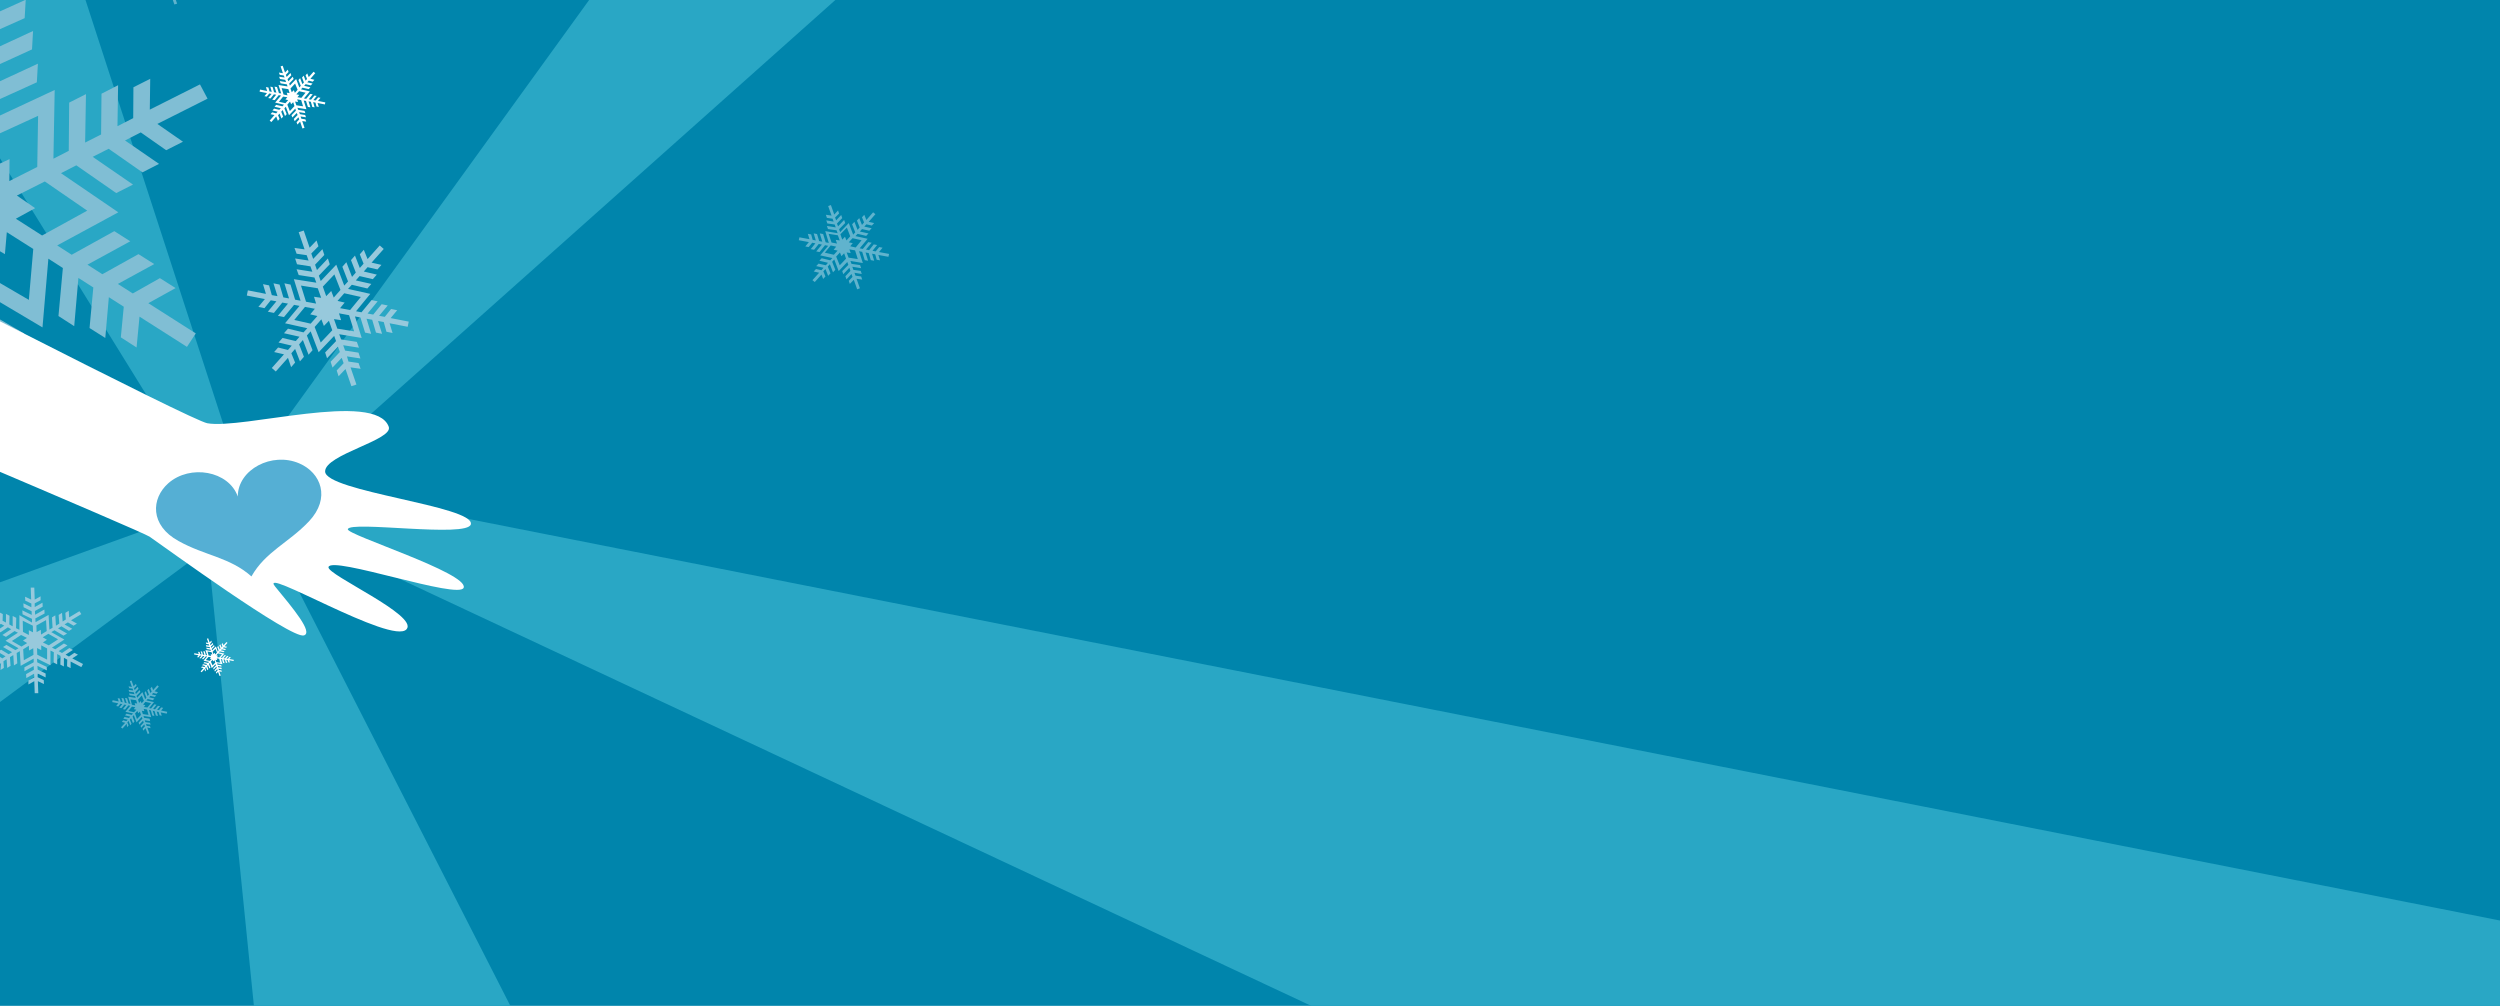 <svg xmlns="http://www.w3.org/2000/svg" width="343" height="138" fill="none">
<path fill="#0085AC" d="M640.174-111H-216v408.886h856.174z"/>
<path fill="#29A7C5" d="M161.111-111 33.199 65.85l-.202-.397L-24.333-111h-57.82L27.437 66.05l.461 3.776L-216 157.811v98.352L28.503 75.223l22.471 222.745h100.688L35.504 70.366l485.894 227.602h76.143V176.613L40.084 66.418 239.155-111z"/>
<path fill="#97C9DC" d="m39.942 50.372.547-.624-.518-1.279.518-.596.663 1.704.547-.625-.662-1.704.518-.596.778 2.016.547-.624-.777-2.017.518-.568 1.095 2.868 2.132-2.243.26.71-1.499 1.562.26.795 1.497-1.59.26.738-1.268 1.335.26.795 1.267-1.335.26.739-.951.994.259.795.95-.994.807 2.357.692-.227-.807-2.357 1.383.198-.288-.795-1.383-.199-.202-.71 1.844.284-.26-.795-1.843-.284-.26-.738 2.161.34-.288-.795-2.16-.34-.26-.71 3.083.51-.922-2.953.749.142.634 2.073.835.17-.633-2.072.777.142.519 1.76.835.17-.547-1.76.778.142.374 1.335.836.17-.404-1.335 2.478.483.144-.71-2.478-.483.894-1.079-.836-.17-.864 1.079-.778-.142 1.181-1.42-.835-.17-1.153 1.42-.778-.142 1.383-1.676-.835-.17-1.383 1.675-.749-.142 1.959-2.386-3.054-.681.519-.568 2.132.511.547-.625-2.132-.483.519-.596 1.815.426.547-.625-1.786-.426.519-.596 1.354.312.547-.625-1.354-.312 1.67-1.874-.547-.483-1.67 1.874-.519-1.278-.547.625.518 1.278-.518.596-.663-1.704-.547.625.662 1.704-.518.597-.778-2.017-.548.625.778 2.017-.518.567-1.095-2.868-2.132 2.244-.26-.739 1.499-1.562-.26-.795-1.497 1.59-.26-.738 1.268-1.335-.26-.795-1.267 1.335-.26-.739.98-.994-.26-.795-.95.994-.806-2.357-.692.227.807 2.357-1.383-.198.288.795 1.383.199.26.738-1.845-.284.26.795 1.843.284.26.739-2.161-.341.288.795 2.16.34.26.71-3.083-.482.922 2.954-.749-.142-.633-2.073-.836-.17.634 2.072-.778-.142-.518-1.76-.836-.17.547 1.76-.777-.142-.375-1.335-.835-.17.403 1.334-2.478-.482-.144.71 2.478.483-.893 1.079.835.17.864-1.08.778.143-1.18 1.42.835.17 1.152-1.42.778.142-1.383 1.676.835.17 1.383-1.675.75.142-1.989 2.385 3.054.682-.518.568-2.132-.511-.547.625 2.131.482-.518.597-1.815-.426-.547.625 1.814.426-.518.596-1.354-.34-.547.624 1.353.313-1.67 1.874.547.483 1.67-1.875zm8.643-4.913-2.305-.37-.46-1.306.979.142-.288-.937 1.382.256zm-1.93-3.18.633-.768-.98-.227.923-1.05 2.276.51-1.47 1.79zm-.778-4.63.835 2.13-.922 1.05-.346-.908-.69.71-.462-1.306zm-4.581 1.533 2.305.37.46 1.306-.979-.142.288.937-1.383-.255zm1.901 3.181-.633.767.98.227-.923 1.051-2.247-.511 1.47-1.79zm-.028 2.5.922-1.051.345.909.692-.71.46 1.306-1.584 1.676z"/>
<path fill="#60B3CD" d="m112.936 38.273.317-.341-.289-.71.289-.313.374.938.317-.341-.375-.938.289-.312.432 1.108.317-.341-.433-1.108.288-.312.605 1.59 1.182-1.25.144.398-.836.852.144.426.836-.88.144.426-.692.738.144.426.692-.738.144.398-.519.54.144.425.548-.568.461 1.307.374-.142-.461-1.307.778.114-.144-.426-.778-.114-.144-.398 1.008.171-.144-.426-1.008-.142-.144-.426 1.21.199-.144-.426-1.181-.17-.144-.398 1.7.284-.519-1.62.432.086.346 1.136.461.085-.346-1.136.432.085.288.966.461.085-.288-.965.432.085.202.738.461.086-.231-.739 1.383.256.087-.398-1.383-.255.49-.597-.461-.085-.49.596-.432-.085.634-.795-.461-.085-.634.795-.432-.085.778-.938-.461-.085-.749.938-.433-.086 1.095-1.306-1.671-.37.288-.312 1.181.284.317-.34-1.181-.256.288-.341 1.009.227.317-.34-1.009-.228.288-.312.749.17.317-.34-.749-.171.922-1.05-.317-.256-.922 1.05-.288-.71-.317.341.288.71-.288.341-.374-.937-.317.34.374.938-.288.34-.432-1.107-.317.34.432 1.108-.288.313-.605-1.59-1.181 1.249-.144-.398.836-.852-.144-.426-.836.88-.144-.397.72-.738-.144-.426-.691.738-.144-.397.547-.54-.144-.426-.519.568-.46-1.306-.375.142.461 1.306-.778-.114.144.426.778.114.144.398-1.008-.17.144.425 1.008.142.144.398-1.21-.199.144.426 1.181.17.144.398-1.699-.284.489 1.619-.432-.085-.345-1.136-.461-.086.345 1.136-.432-.085-.288-.965-.461-.086.288.966-.432-.085-.202-.739-.46-.085.23.739-1.383-.256-.086.398 1.383.255-.49.597.461.085.49-.596.432.085-.634.795.461.085.634-.795.432.085-.778.937.461.086.749-.938.432.085-1.095 1.307 1.671.37-.288.312-1.181-.285-.317.341 1.181.284-.288.341-1.008-.227-.317.34 1.008.228-.288.34-.749-.17-.317.341.749.17-.922 1.023.317.256.922-1.023zm4.753-2.727-1.267-.199-.26-.71.548.085-.173-.51.778.141zm-1.037-1.76.346-.427-.548-.113.519-.568 1.239.284-.807.994zm-.461-2.557.461 1.193-.519.568-.201-.511-.375.397-.259-.738zm-2.506.852 1.267.199.26.71-.548-.085.173.511-.749-.142zm1.037 1.761-.346.426.547.114-.518.568-1.239-.284.807-.994zm0 1.363.518-.568.202.511.375-.397.259.738-.864.91z"/>
<path fill="#fff" d="m28.129 92.12.144-.141-.115-.313.115-.142.173.426.144-.142-.173-.426.115-.142.202.483.144-.142-.202-.483.116-.142.259.71.518-.54.058.171-.374.37.057.198.375-.397.057.17-.317.312.058.2.317-.342.058.17-.231.256.058.2.23-.256.202.568.173-.057-.202-.568.346.057-.058-.2-.346-.056-.057-.17.46.056-.057-.199-.432-.056-.058-.17.519.085-.058-.2-.518-.085-.058-.17.75.114-.231-.71.172.028.145.511.201.029-.144-.511.202.028.115.426.202.028-.144-.426.201.029.087.312.201.029-.086-.313.605.114.029-.17-.605-.114.201-.256-.201-.028-.202.255-.201-.028.287-.34-.201-.03-.288.342-.202-.029.346-.397-.202-.029-.346.398-.172-.029.49-.568-.75-.17.116-.142.518.114.144-.142-.49-.114.116-.142.432.114.144-.142-.432-.114.115-.142.317.085.144-.142-.346-.085.404-.455-.145-.113-.403.454-.115-.312-.144.142.115.312-.115.142-.173-.426-.144.142.173.426-.115.142-.202-.483-.144.142.201.483-.115.142-.259-.71-.519.54-.057-.17.374-.37-.057-.198-.375.397-.057-.17.317-.313-.058-.199-.317.313-.058-.17.23-.256-.057-.199-.23.256-.202-.568-.173.056.202.569-.346-.057.058.199.346.056.057.17-.46-.056.057.199.46.056.058.17-.518-.084.057.198.519.086.058.17-.75-.114.231.71-.173-.028-.144-.511-.202-.028.145.51-.202-.028-.115-.426-.202-.028.144.426-.202-.029-.086-.312-.202-.028.087.312-.605-.114-.03.17.606.115-.202.255.202.028.201-.255.202.028-.288.341.202.029.288-.341.201.028-.345.398.201.028.346-.397.173.028-.49.568.75.17-.116.142-.518-.113-.145.142.519.113-.115.142-.432-.113-.144.142.432.113-.116.142-.316-.085-.144.142.345.085-.403.455.144.113.403-.454zm2.103-1.192-.547-.085-.116-.313.23.029-.057-.227.346.056zm-.461-.767.144-.199-.23-.056.23-.256.547.113-.345.426zm-.202-1.136.202.511-.23.256-.087-.227-.173.17-.115-.312zm-1.094.37.547.085.115.312-.23-.029.057.228-.345-.057zm.46.766-.143.199.23.057-.23.255-.548-.113.346-.426.346.028zm0 .625.231-.256.087.227.172-.17.116.313-.375.397-.23-.511z"/>
<path fill="#80BED4" d="m.617 56.876.116-2.527-3.688-2.13.115-2.415 4.898 2.869.144-2.528-4.898-2.84.116-2.414L3.18 48.3l.116-2.556-5.762-3.351.115-2.329 8.182 4.857v-.029l.806-9.4 1.988 1.278-.605 6.589 2.161 1.391.576-6.617 2.046 1.306-.519 5.567 2.16 1.363.49-5.595 2.046 1.307-.403 4.203 2.16 1.392.404-4.232 6.51 4.146 1.21-1.846-6.51-4.146 3.745-2.074-2.16-1.363-3.717 2.102-2.046-1.306 4.984-2.727-2.16-1.363-4.956 2.755-2.045-1.307 5.877-3.209-2.19-1.392-5.848 3.238-1.988-1.278 8.384-4.544-7.865-5.368 2.103-1.079 5.474 3.806 2.304-1.165-5.53-3.805 2.189-1.108 4.638 3.238 2.276-1.165-4.667-3.21 2.16-1.107L22.8 20.61l2.305-1.165-3.515-2.442 6.886-3.465-1.037-1.96-6.886 3.465.058-4.232-2.305 1.165-.029 4.232-2.16 1.107.086-5.623-2.276 1.164-.057 5.595-2.19 1.108.115-6.646-2.304 1.165-.058 6.617-2.103 1.08.173-9.43-8.643 4.033.115-2.329 6.079-2.755.144-2.556-6.079 2.812.115-2.414 5.157-2.357.144-2.528L-.62 6.636l.115-2.414 3.889-1.733.144-2.527-3.89 1.76.433-7.64-2.247-.113-.403 7.611-3.688-2.158-.115 2.528 3.687 2.13-.115 2.414-4.897-2.869-.145 2.528 4.898 2.84-.144 2.414-5.762-3.408-.115 2.556 5.762 3.351-.116 2.329-8.181-4.856-.807 9.4-1.988-1.278.605-6.589-2.16-1.392-.577 6.618-2.045-1.307.518-5.566-2.16-1.363-.49 5.595-2.045-1.307.403-4.203-2.16-1.392-.404 4.232-6.511-4.175-1.21 1.846 6.51 4.147-3.744 2.073 2.16 1.363 3.717-2.102 2.045 1.307-4.984 2.726 2.16 1.363 4.956-2.754 2.046 1.306-5.878 3.295 2.19 1.391 5.848-3.238 1.988 1.279-8.355 4.572 7.865 5.368-2.103 1.079-5.474-3.806-2.304 1.165 5.531 3.805-2.19 1.108-4.638-3.238-2.275 1.165 4.666 3.21-2.16 1.107-3.486-2.443-2.305 1.165 3.515 2.442-6.972 3.38 1.037 1.96 6.886-3.465-.058 4.231 2.305-1.164.028-4.203 2.161-1.108-.086 5.623 2.276-1.164.057-5.595 2.19-1.108-.115 6.646 2.304-1.164.058-6.618 2.103-1.079-.173 9.429 8.643-4.005-.115 2.33-6.08 2.754-.143 2.556 6.079-2.811-.116 2.414-5.157 2.357-.144 2.528 5.157-2.386-.115 2.414-3.89 1.732-.143 2.528 3.889-1.76-.403 7.61 2.247.114.403-7.611zm11.351-27.974L5.774 32.31l-3.601-2.3 2.65-1.45-2.506-1.732 3.832-1.93 5.82 4.004zM1.28 24.84l.029-3.01-2.766 1.278.23-4.26 6.454-2.954-.115 7.015zm-10.861-9.684 6.107 3.607-.23 4.231-2.622-1.533-.259 3.01-3.63-2.3zm-8.038 12.269 6.223-3.408 3.601 2.3-2.65 1.477 2.506 1.732-3.832 1.932zm10.688 4.061-.028 3.01 2.765-1.277-.23 4.26-6.453 2.953.115-7.015 3.831-1.93zm4.754 6.078.23-4.232 2.622 1.534.26-3.01 3.63 2.3-.606 6.986z"/>
<path fill="#fff" d="M-216-32.188c8.556 4.487 122.554 57.142 156.549 71.626 39.324 16.785 78.88 33.456 79.974 34.194C22.54 75.024 39.969 87.72 41.698 87.18c1.296-.397-1.47-3.692-3.947-6.702-2.449-3.01 16.104 8.122 18.034 5.85 1.642-1.903-10.947-7.469-10.717-8.52.346-1.619 18.035 4.544 18.553 2.812.605-2.017-16.075-7.242-15.902-8.01.259-1.22 16.45 1.222 16.882-.68.547-2.5-19.965-4.488-19.994-7.243-.029-2.329 9.392-4.317 8.73-6.134-1.816-4.999-20.11.397-24.892-.483-2.19-.398-42.752-21.215-83.143-42.118C-95.866-5.321-216-64.764-216-64.764z"/>
<path fill="#55AFD4" d="M34.496 79.085c1.93-3.408 5.1-4.601 7.894-7.555 3.024-3.209 1.642-6.674-1.326-7.952-3.745-1.619-8.44.824-8.44 4.544-1.24-3.521-6.54-4.459-9.537-1.817-2.362 2.101-2.535 5.765 1.412 7.923 3.601 2.017 7.03 2.216 9.997 4.857"/>
<path fill="#60B3CD" d="m19.487-.778.289-.34-.289-.682.289-.312.345.908.288-.34-.345-.91.288-.312.432 1.08.288-.341-.432-1.08.288-.312.576 1.534 1.124-1.193.144.398-.807.823.144.426.807-.852.144.398-.692.71.144.426.692-.71.144.397-.519.54.144.426.519-.54.432 1.25.375-.114-.433-1.25.75.114-.145-.426-.749-.113-.144-.398.98.142-.144-.426-.98-.142-.144-.397 1.152.17-.143-.426-1.153-.17-.144-.398 1.642.256-.49-1.562.404.085.346 1.107.432.086-.346-1.108.432.085.288.937.432.086-.288-.938.432.086.202.71.432.085-.202-.71 1.326.255.086-.369-1.325-.255.46-.568-.431-.086-.461.568-.432-.085.633-.767-.432-.085-.633.767-.433-.085.75-.91-.433-.084-.72.909-.403-.086 1.066-1.278-1.614-.369.26-.312 1.123.255.288-.34-1.152-.256.288-.313.95.228.289-.341-.98-.227.288-.313.72.17.289-.34-.72-.17.893-.995-.289-.255-.893.994-.259-.682-.288.341.288.682-.288.312-.346-.909-.288.341.346.909-.288.312-.404-1.079-.288.34.433 1.08-.289.34-.605-1.533-1.123 1.193-.144-.398.806-.823-.144-.426-.806.852-.144-.398.691-.71-.144-.426-.691.71-.144-.397.518-.54-.144-.426-.518.54-.433-1.25-.374.114.432 1.25-.749-.114.144.426.75.113.143.398-.98-.142.145.426.98.142.143.397-1.152-.17.144.426 1.152.17.144.398-1.642-.255.49 1.562-.403-.086-.346-1.107-.432-.085.345 1.107-.432-.085-.288-.937-.432-.085.288.937-.403-.085-.202-.71-.432-.086.202.71-1.325-.255-.087.369 1.325.256-.46.568.431.085.462-.568.403.085-.634.767.432.085.634-.767.432.085-.749.91.432.084.72-.908.404.085-1.066 1.278 1.613.369-.288.312-1.123-.255-.289.34 1.153.256-.288.313-.951-.228-.288.341.98.227-.289.313-.691-.199-.288.34.72.171-.893.994.288.256.893-.994.26.681zm4.639-2.64-1.24-.2-.23-.71.519.086-.144-.512.749.142zm-1.038-1.705.346-.397-.518-.114.49-.568 1.21.284-.779.937zm-.432-2.47.433 1.135-.49.568-.202-.482-.374.397-.23-.71.863-.909zm-2.448.823 1.238.199.23.71-.518-.085.144.51-.749-.141zm1.037 1.704-.346.398.519.113-.49.568-1.21-.284.778-.937zm-.03 1.335.49-.568.202.483.375-.398.23.71-.835.88z"/>
<path fill="#fff" d="m38.124 16.576.23-.256-.202-.511.202-.227.26.681.23-.256-.26-.681.202-.227.317.823.23-.255-.316-.796.201-.227.432 1.165.865-.91.086.285-.605.625.115.312.605-.625.116.284-.519.54.115.312.519-.54.115.285-.374.397.115.313.374-.398.317.937.288-.085-.317-.937.548.085-.115-.312-.548-.085-.115-.313.749.114-.115-.313-.72-.113-.116-.284.865.142-.116-.313-.864-.142-.115-.284 1.239.2-.375-1.194.317.057.26.824.345.056-.26-.823.318.057.201.71.317.056-.201-.71.316.057.145.54.316.057-.172-.54 1.008.199.057-.284-1.008-.199.346-.426-.317-.057-.346.426-.317-.056.461-.569-.317-.056-.46.568-.318-.057.548-.682-.346-.056-.547.681-.317-.057.807-.965-1.21-.284.201-.228.864.2.231-.256-.864-.2.201-.226.72.17.231-.256-.72-.17.202-.227.547.142.23-.256-.547-.142.663-.767-.23-.198-.663.738-.202-.511-.23.255.201.512-.202.227-.259-.682-.23.256.259.681-.202.228-.317-.824-.23.256.317.795-.202.227-.432-1.164-.864.909-.087-.285.605-.624-.115-.313-.605.625-.115-.284.518-.54-.115-.312-.518.54-.116-.284.375-.398-.115-.312-.375.397-.317-.937-.288.085.317.937-.547-.085.115.313.547.085.115.284-.749-.114.116.313.72.113.115.313-.864-.142.115.312.864.142.087.284-1.239-.199.374 1.165-.316-.057-.26-.824-.345-.056.259.823-.317-.057-.202-.71-.317-.056.202.71-.317-.057-.144-.54-.346-.057.173.54-.98-.199-.057.284 1.009.199-.346.426.317.057.345-.426.317.056-.46.569.316.056.461-.568.317.057-.547.682.345.056.548-.681.317.057-.807.965 1.21.284-.202.228-.864-.2-.23.256.864.2-.202.226-.72-.17-.23.255.72.17-.202.228-.547-.142-.23.256.547.113-.663.767.23.199.663-.767zm3.457-1.989-.922-.142-.173-.51.403.056-.115-.37.547.114.26.853zm-.778-1.25.26-.312-.404-.085.374-.426.893.2-.576.71zm-.317-1.874.346.853-.375.425-.144-.369-.288.284-.173-.51zm-1.844.625.922.142.173.54-.403-.057.115.37-.548-.114zm.778 1.25-.26.312.375.085-.374.427-.893-.2.576-.71zm0 1.022.374-.426.145.37.288-.284.173.54-.634.68z"/>
<path fill="#60B3CD" d="m17.438 99.76.202-.227-.173-.425.173-.2.23.597.173-.199-.23-.568.172-.198.26.681.201-.227-.259-.682.173-.198.374.993.72-.766.087.255-.518.54.086.284.518-.54.087.256-.432.454.086.256.432-.455.087.256-.317.341.086.256.317-.341.288.795.23-.085-.287-.796.46.086-.086-.256-.46-.057-.087-.255.634.085-.087-.256-.634-.085-.086-.255.749.113-.086-.34-.75-.114-.086-.256 1.066.17-.317-.994.26.057.201.71.288.057-.23-.71.259.057.173.596.288.057-.173-.596.26.056.143.455.289.057-.145-.455.836.17.058-.255-.836-.17.288-.37-.288-.056-.288.369-.26-.057.404-.483-.288-.056-.403.482-.26-.056.461-.569-.288-.056-.46.568-.26-.057.663-.824-1.038-.227.173-.199.72.17.202-.227-.72-.17.173-.199.605.142.201-.199-.605-.142.173-.198.461.113.202-.227-.461-.114.576-.653-.201-.17-.577.653-.173-.454-.201.227.173.426-.173.199-.23-.568-.202.198.23.597-.173.199-.259-.682-.173.227.26.682-.173.199-.375-.966-.72.767-.087-.256.519-.54-.086-.255-.519.54-.086-.256.432-.454-.087-.284-.432.454-.086-.256.345-.34-.086-.256-.317.34-.288-.794-.23.085.288.795-.461-.085.086.255.461.057.086.256-.633-.085.086.255.634.085.086.256-.749-.114.087.256.749.114.086.255-1.037-.17.317.994-.26-.057-.201-.71-.288-.057.23.71-.259-.056-.173-.597-.288-.057.173.597-.26-.057-.143-.455-.288-.056.144.454-.836-.17-.057.255.835.17-.288.37.288.057.288-.37.26.057-.404.483.288.057.404-.483.259.057-.461.568.288.057.46-.568.26.056-.663.824 1.038.227-.173.2-.72-.171-.202.227.72.17-.173.2-.605-.143-.172.227.604.142-.172.2-.461-.115-.173.228.46.113-.575.625.201.17.576-.653zm2.939-1.675-.778-.113-.144-.455.345.057-.086-.313.46.086zm-.634-1.08.201-.255-.316-.085.316-.37.778.171-.49.597-.49-.057zm-.288-1.59.288.739-.317.34-.115-.312-.23.256-.145-.454zm-1.556.54.778.114.144.454-.346-.057.087.313-.461-.085zm.663 1.08-.202.255.346.085-.317.34-.778-.17.49-.596.46.085zm-.03.851.318-.34.115.312.23-.227.144.454-.547.568z"/>
<path fill="#97C9DC" d="m.068 91.922.46-.284-.057-.909.432-.284.087 1.193.46-.284-.086-1.193.461-.284.087 1.42.46-.284-.086-1.42.432-.255.116 2.016 1.786-.994v.511l-1.268.682v.54l1.268-.71.029.51-1.066.597.028.54 1.066-.597.03.511-.807.427v.54l.806-.455.058 1.647h.49l-.058-1.647.835.397-.028-.54-.836-.397v-.511l1.095.54v-.54l-1.095-.54-.029-.51 1.297.624-.03-.483-1.296-.625-.028-.511 1.843.909v-2.017l.461.228-.028 1.42.49.255v-1.42l.46.256-.029 1.193.49.255v-1.193l.461.256-.029.909.49.255v-.908l1.47.767.23-.427-1.47-.766.778-.512-.49-.255-.748.511-.461-.256 1.008-.653-.49-.255-1.008.681-.461-.255 1.21-.796-.49-.255-1.18.795-.462-.227 1.7-1.108-1.786-1.022.432-.256 1.239.739.49-.284-1.24-.71.462-.284 1.037.624.46-.284-1.065-.596.46-.284.779.454.46-.284-.806-.454 1.411-.852-.259-.398-1.412.852-.057-.909-.461.284.058.91-.433.283-.086-1.192-.461.284.086 1.192-.46.284-.087-1.42-.46.284.086 1.42-.433.256-.115-2.016-1.786.994-.029-.512 1.268-.681-.029-.54-1.268.71-.028-.511 1.066-.597-.03-.54-1.065.597v-.51l.806-.427v-.54l-.806.455-.058-1.647h-.49l.058 1.647-.835-.398.028.54.836.397v.512l-1.095-.54.029.54 1.095.54.028.51-1.296-.624.029.54 1.296.624v.511l-1.728-1.022v2.016l-.461-.227.029-1.42-.49-.255v1.42l-.461-.256.029-1.193-.49-.255v1.192l-.461-.255.029-.91-.49-.255v.91l-1.47-.768-.23.426 1.47.767-.778.511.49.256.749-.511.46.255-1.008.654.49.255 1.008-.681.461.255-1.21.795.49.256 1.181-.795.461.227-1.7 1.108 1.786 1.022-.432.256-1.238-.71-.461.284 1.238.71-.46.284-1.038-.625-.46.284 1.065.625-.432.284-.778-.483-.46.284.806.454-1.412.852.26.398 1.411-.852zm6.396-1.42-1.355-.682-.028-.908.576.284v-.654l.807.426zm-.577-2.357.548-.37-.576-.34.777-.483 1.326.767-1.268.823zm.432-3.067.087 1.505-.778.483-.029-.654-.576.313-.029-.909 1.325-.739zm-3.197.085 1.383.681.028.91-.576-.285v.653l-.807-.426zm.576 2.357-.548.37.577.34-.778.483-1.325-.767 1.267-.824zm-.519 1.562.778-.483.029.653.576-.312.029.909-1.325.738z"/>
</svg>

